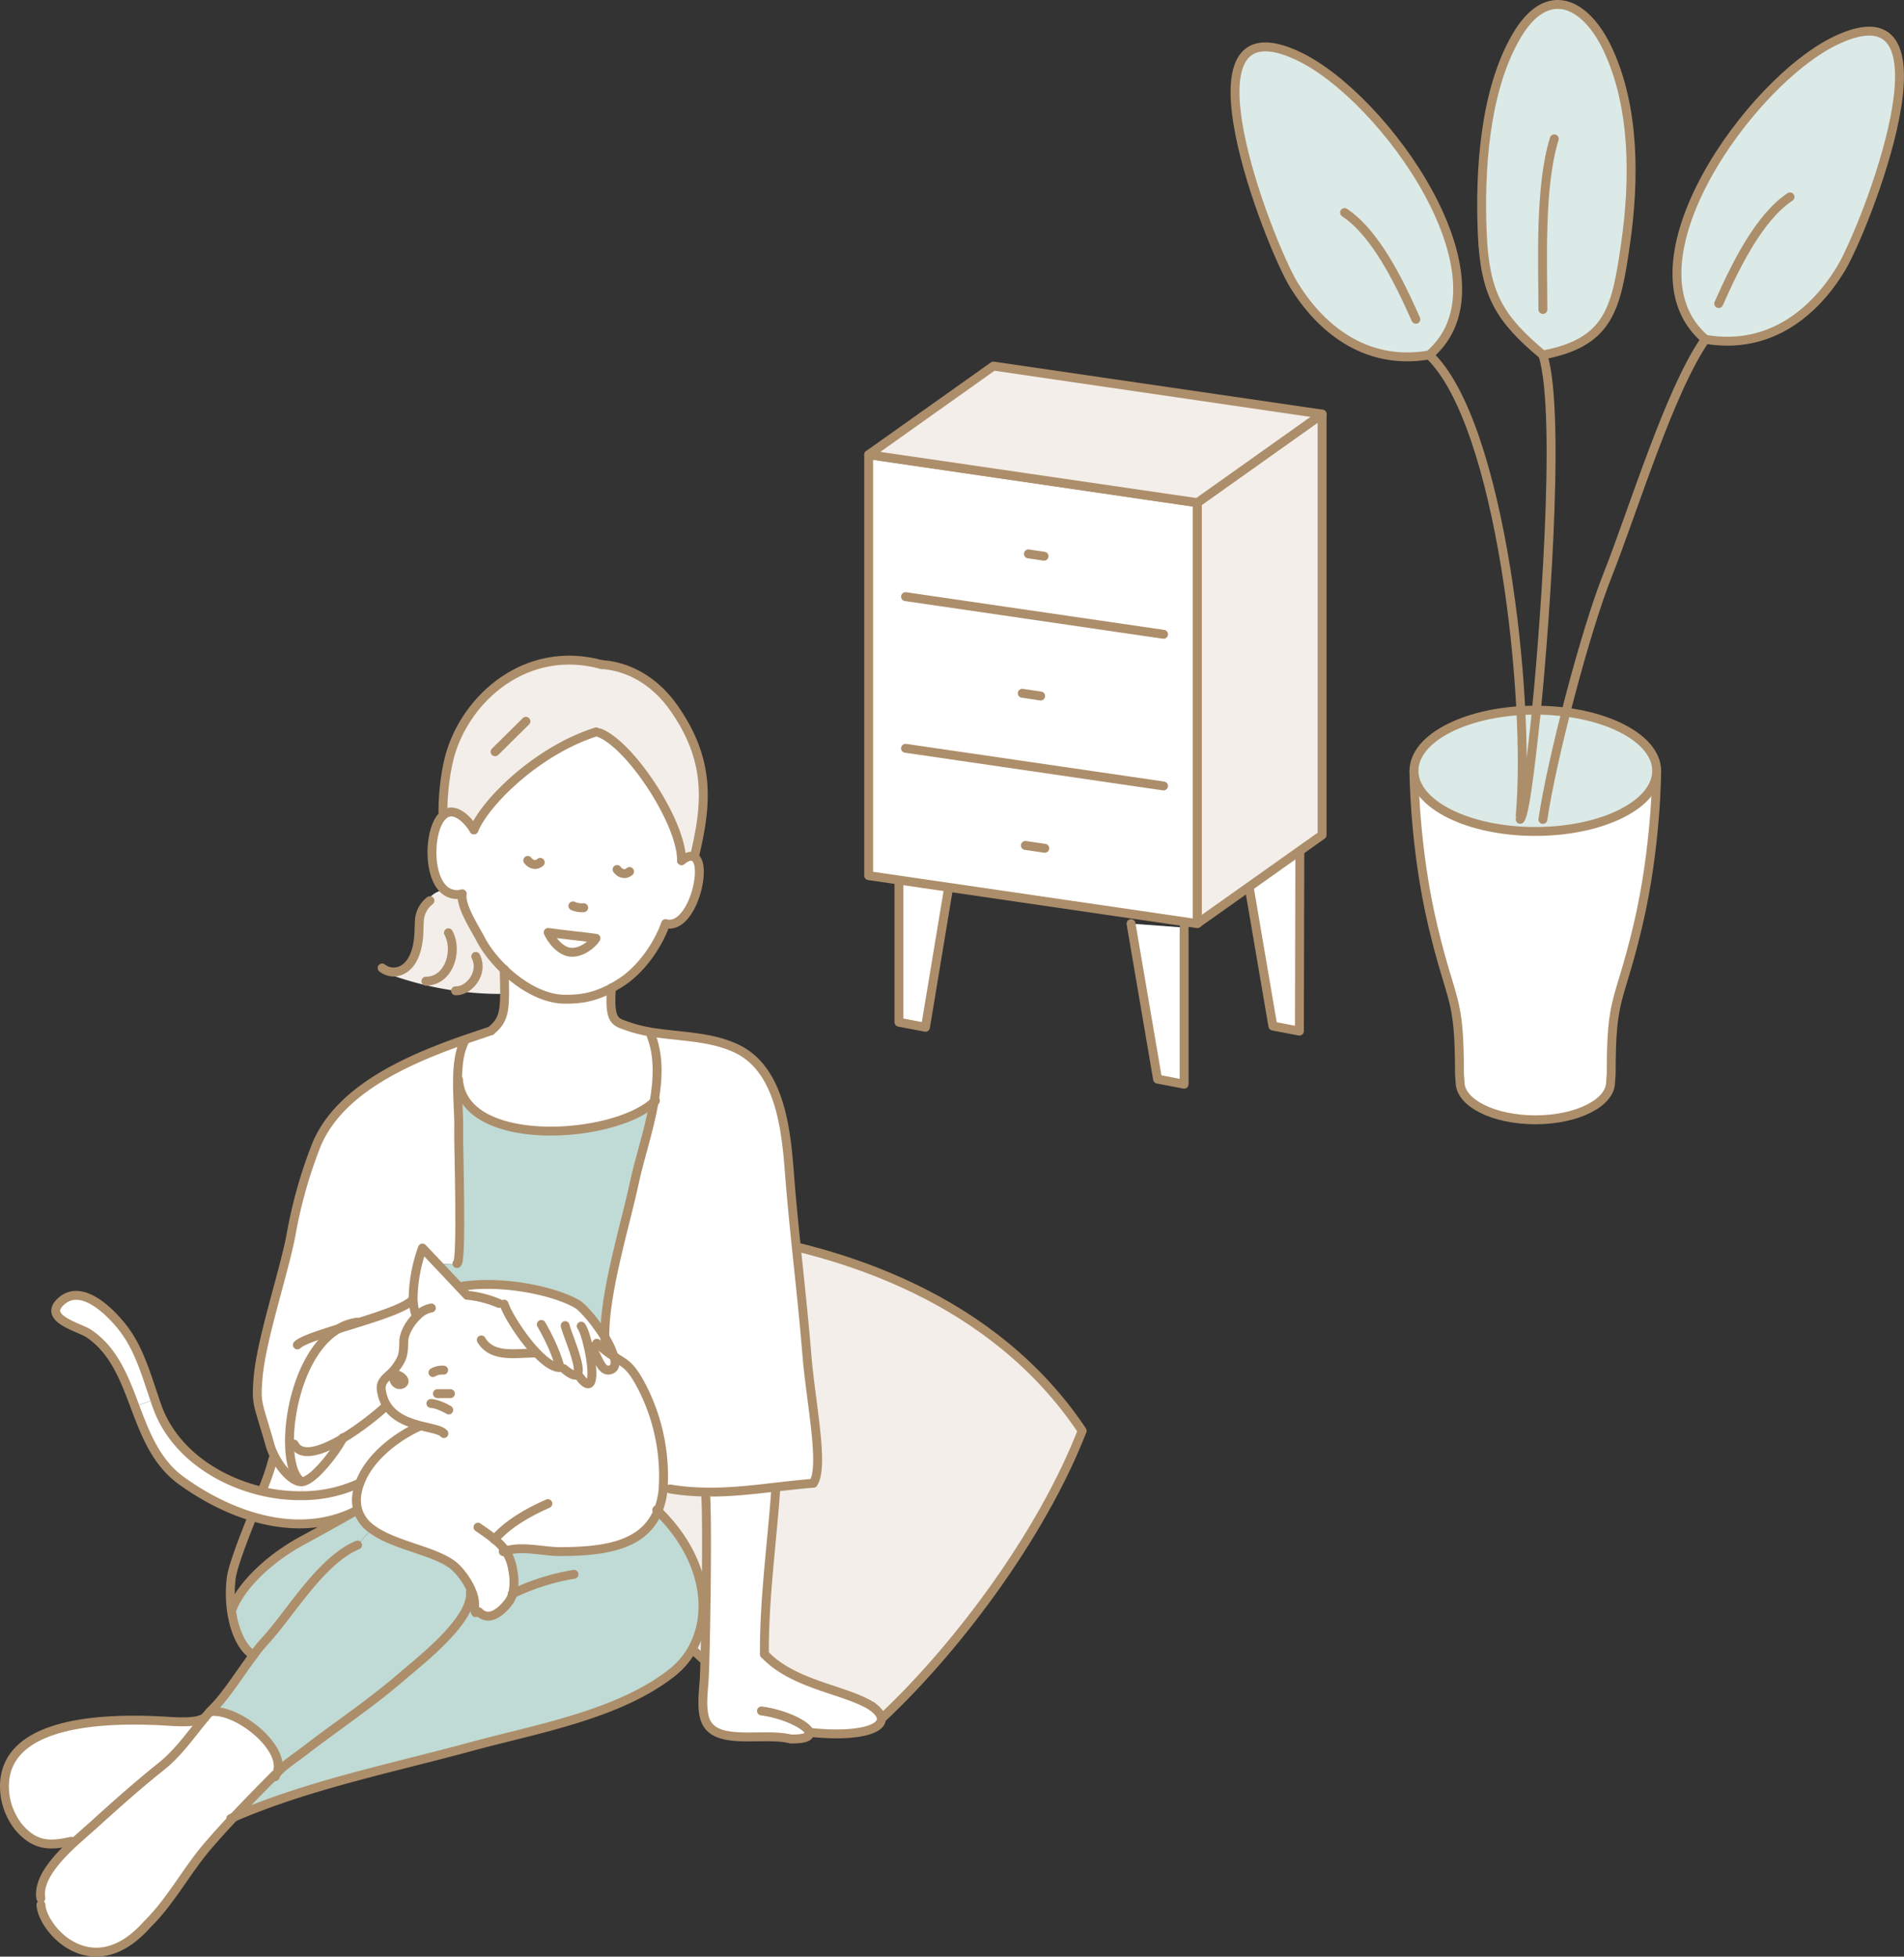 <svg id="_レイヤー_2" data-name="レイヤー 2" xmlns="http://www.w3.org/2000/svg" viewBox="0 0 21.386 21.972"><rect x="0" y="0" width="21.386" height="21.972" fill="#333333" stroke="none"/><defs><style>.cls-1,.cls-2{fill:#f3eee9}.cls-1,.cls-3,.cls-4,.cls-5{stroke:#ad8e6a;stroke-linecap:round;stroke-linejoin:round;stroke-width:.1px}.cls-4,.cls-6{fill:#fff}.cls-7{fill:#c0dbd5}.cls-3{fill:#dbeae7}.cls-5{fill:none}</style></defs><g id="ill"><path class="cls-4" d="M18.608 8.656s0 .851-.213 1.746-.298.766-.298 1.66l-.007.091c0 .233-.379.422-.845.422s-.845-.189-.845-.422l-.007-.09c0-.895-.085-.767-.298-1.661s-.213-1.746-.213-1.746"/><ellipse class="cls-3" cx="17.245" cy="8.656" rx="1.363" ry=".681"/><path class="cls-5" d="M16.053 3.986c.809.766 1.14 3.871 1.022 5.173m.255-5.173c.217.69-.008 3.367-.08 4.065-.03.27-.113 1.088-.175 1.15m.255.001c.098-.671.475-2.113.728-2.747.278-.699.695-2.073 1.097-2.645"/><path class="cls-3" d="M17.33 3.986c-.486-.407-.652-.676-.681-1.363-.03-.702.025-1.6.382-2.214.348-.6.784-.377 1.028.145.308.658.301 1.478.199 2.187-.104.72-.18 1.105-.928 1.245z"/><path class="cls-5" d="M17.458 1.559c-.168.536-.128 1.41-.128 1.916"/><path class="cls-3" d="M19.155 3.81c-.975-.83.505-2.902 1.471-3.358 1.415-.667.323 2.12.049 2.57-.286.47-.789.914-1.52.788z"/><path class="cls-5" d="M19.305 3.409c.197-.445.46-.972.801-1.198"/><path class="cls-3" d="M16.053 3.986c.976-.829-.505-2.902-1.471-3.357-1.415-.667-.324 2.12-.05 2.57.287.468.79.913 1.52.787z"/><path class="cls-5" d="M15.903 3.585c-.197-.445-.46-.972-.801-1.198"/><path class="cls-4" d="M10.097 9.778v1.701l.298.057.299-1.803m2.606.683v1.759l-.298-.057-.298-1.746m1.896-.873l-.005 2.08-.298-.057-.298-1.746"/><path class="cls-4" d="M13.449 10.372l-3.692-.539V5.106l3.692.54v4.726z"/><path class="cls-1" d="M13.449 10.37l1.401-.993V4.65l-1.401.994v4.726z"/><path class="cls-1" d="M9.757 5.106l1.401-.995 3.692.539-1.401.995-3.692-.539z"/><path class="cls-4" d="M10.171 6.7l2.898.423m-2.898 1.28l2.898.423m-1.587-1.041l.207.031m-.138-1.596l.176.026m-.21 3.248l.218.032"/><path class="cls-1" d="M6.877 15.344c.491-.597.82-.832 1.288-1.492 1.301.187 2.996.729 3.99 2.215-.463 1.189-1.446 2.503-2.348 3.32-.785-.301-1.573-.246-2.233-1.1"/><path class="cls-6" d="M4.012 16.76a.424.424 0 00.008.202l-.035.01-.003.002c-.373.18-.776.169-1.15.056a2.716 2.716 0 01-.796-.404c-.282-.204-.402-.52-.52-.834l.222-.076c.009.03.02.06.03.089.18.489.66.823 1.183.943.145.033.293.05.44.048.227-.002.448-.047.644-.14l.005.002a.524.524 0 00-.028.102z"/><path class="cls-7" d="M3.422 19.66c-.076.06-.217.153-.288.226l-.013-.013c.055-.273-.462-.689-.76-.652a.948.948 0 01.05-.053c.135-.139.292-.389.436-.58a1.8 1.8 0 01.128-.159c.288-.312.628-.906 1.041-1.079l.158-.181c.263.198.758.248.95.439.07.07.138.168.177.267l-.017.006c.029.317-.59.788-.77.946-.346.3-.73.554-1.092.833z"/><path class="cls-7" d="M4.174 17.169l-.158.181c-.413.173-.753.767-1.041 1.079-.04.044-.084.098-.128.158-.125-.071-.22-.277-.25-.522l.013-.002c.109-.274.431-.569.775-.757.302-.163.565-.314.597-.332.002 0 .003-.002.003-.002l.035-.01a.41.41 0 00.154.207z"/><path class="cls-6" d="M1.515 15.792c-.118-.313-.235-.623-.513-.814-.107-.074-.53-.169-.317-.363.231-.211.556.12.692.293.185.234.265.531.36.808l-.222.076zm1.737.426c.004.203.049.364.134.421-.09.005-.214-.122-.294-.27a.722.722 0 01-.062-.152c-.132-.47-.16-.435-.129-.768.041-.426.284-1.149.366-1.571.068-.346.154-.706.29-1.03.262-.617 1.019-.948 1.663-1.173l.003.01c-.064.113-.082.273-.084.439-.003.2.018.411.013.565-.005.133.042 1.516-.02 1.5l-.212.01-.175-.184a1.734 1.734 0 00-.105.576h-.002c-.082.105-.497.225-.838.33-.377.221-.558.858-.548 1.297z"/><path class="cls-6" d="M4.283 15.61c-.017-.12.094-.158.155-.241.085-.115.095-.154.097-.303 0-.087.066-.207.15-.289l-.014-.013a.577.577 0 01-.03-.173c-.007-.18.043-.392.104-.576l.175.184a62.373 62.373 0 01.327.347s.165.008.357.09l.058.01c.06.178.414.702.62.711l.05.012c.085.072.13.087.15.066l.01.002c.197.278.174-.065.114-.322l.013-.003c.092.07.118.303.233.271.059-.014.066-.073.045-.15.128.083.19.099.323.36a2.192 2.192 0 01.229 1.119.846.846 0 01-.059.256c-.164.399-.62.454-1.1.456-.183 0-.437-.068-.61-.006a.027.027 0 01-.006-.01h-.001c-.013.007-.03.018-.013.017a.134.134 0 01.02-.007.521.521 0 01.08.218.637.637 0 010 .258v.001a.3.3 0 01-.051.102c-.078.1-.217.221-.33.103l-.04.004c-.01-.024-.006-.108-.014-.15a.472.472 0 00-.024-.08.834.834 0 00-.177-.266c-.192-.191-.687-.241-.95-.44a.41.41 0 01-.154-.206.424.424 0 01-.008-.202.525.525 0 01.028-.102c.104-.29.41-.523.671-.641l.003-.009c-.134-.036-.284-.092-.369-.224a.442.442 0 01-.062-.174z"/><path class="cls-6" d="M4.711 16.017c-.26.118-.567.352-.67.641l-.006-.002a1.533 1.533 0 01-.645.14l-.003-.157c.132 0 .396-.354.46-.484.201-.12.397-.28.48-.358l.018-.013c.085.132.235.188.369.224l-.003.009z"/><path class="cls-6" d="M4.283 15.61c.01.07.032.127.062.174l-.018.013a3.047 3.047 0 01-.48.358c-.23.136-.465.218-.543.062l-.052.001c-.01-.439.171-1.076.548-1.296.341-.106.756-.226.838-.33h.002c.003.062.013.12.031.172l.013.013c-.083.082-.149.202-.15.29-.001.148-.011.187-.096.302-.06.083-.172.122-.155.24zm-.896 1.03l.003.156a1.863 1.863 0 01-.44-.048l.01-.047c.05-.13.09-.243.107-.32l.025-.013c.08.149.204.276.294.271h.001z"/><path class="cls-6" d="M3.386 16.64c-.085-.058-.13-.219-.134-.422h.052c.078.155.313.073.543-.063-.064.13-.328.484-.46.484zm5.704 2.813c.013.046-.044.078-.209.075-.295-.075-.798.07-.94-.173-.077-.13-.037-.376-.03-.517.007-.15.014-.462.019-.802a25.94 25.94 0 00-.002-1.215l.001-.066c.262.005.52-.025.78-.056l.004.03c-.044.618-.131 1.225-.127 1.846.325.348.907.396 1.206.585.292.207-.034.365-.702.293z"/><path class="cls-6" d="M7.347 12.374c.047-.27.055-.536-.04-.762l.004-.023c.32.054.657.046.951.18.515.235.571.957.608 1.444.053.67.139 1.333.193 2.003.044.537.199 1.257.071 1.44-.143.012-.284.028-.424.044-.26.03-.52.06-.78.055a2.486 2.486 0 01-.405-.036l-.076-.007a2.192 2.192 0 00-.229-1.12c-.133-.26-.195-.276-.323-.36h-.001a.926.926 0 00-.102-.216c-.01-.498.235-1.277.333-1.744.054-.255.164-.578.22-.898z"/><path class="cls-2" d="M7.57 7.952c.433.616.358 1.12.23 1.668l-.003.005c-.031-.02-.079-.01-.142.04.005-.424-.574-1.302-.92-1.434l-.038-.012c-.656.206-1.244.785-1.373 1.098v-.001c-.089-.137-.233-.263-.347-.16a2.44 2.44 0 01.076-.67c.179-.645.856-1.255 1.705-1.023.259.016.572.147.812.489z"/><path class="cls-6" d="M6.868 11.096c-.211.113-.37.125-.52.125-.233 0-.488-.143-.685-.333a1.392 1.392 0 01-.272-.353c-.06-.115-.223-.366-.199-.498a.217.217 0 01-.212-.054c-.183-.178-.157-.686-.003-.827.114-.103.258.023.346.16h.001c.13-.312.717-.891 1.373-1.097l.037.012c.347.132.926 1.01.921 1.433.063-.049.11-.058.142-.04.16.087-.027.827-.32.747-.096.267-.29.526-.5.661a1.53 1.53 0 01-.11.064zm-.174-.559c-.092-.014-.395-.045-.537-.066.025.058.117.203.243.221.12.017.249-.083.294-.155z"/><path class="cls-7" d="M3.098 19.932a.214.214 0 01.036-.046c.071-.073.212-.166.288-.226.362-.279.746-.534 1.091-.833.18-.158.8-.629.77-.946l.018-.006c.01.026.019.053.024.08.008.041.003.125.015.15l.038-.005c.114.118.253-.003.33-.103a.299.299 0 00.053-.102.637.637 0 000-.259.521.521 0 00-.081-.218c.173-.063.427.006.61.005.48-.001.936-.056 1.1-.455.346.337.506.723.506 1.068 0 .3-.122.569-.346.746-.597.473-1.53.634-2.246.828-.893.244-1.827.429-2.678.796.152-.162.308-.32.465-.478l.007.004z"/><path class="cls-6" d="M5.668 11.161c0-.074-.002-.162-.005-.273.197.19.452.334.686.333.148 0 .308-.012.519-.125-.028.374.043.379.17.424.088.032.18.054.273.07l-.004.022c.095.226.087.493.04.762-.466.426-2.143.527-2.197-.25h-.01c.002-.166.02-.326.084-.44l-.003-.009.295-.1c.124-.103.15-.188.153-.414z"/><path class="cls-7" d="M7.347 12.374c-.056.32-.166.643-.22.898-.098.467-.343 1.246-.333 1.744-.102-.165-.243-.331-.31-.37-.256-.15-.84-.274-1.298-.201l-.027.008-.239-.254.212-.01c.062.016.015-1.367.02-1.5.005-.154-.017-.365-.013-.565h.011c.054.777 1.731.676 2.197.25z"/><path class="cls-6" d="M6.794 15.016a.926.926 0 01.102.217c.022.077.015.136-.044.15-.115.032-.141-.2-.233-.271l-.013.003c.06.257.083.6-.114.322l-.01-.002c-.02.02-.065.006-.15-.066l-.05-.012c-.206-.01-.56-.533-.62-.712l-.058-.008c-.192-.083-.357-.091-.357-.091l-.088-.093.027-.008c.457-.073 1.042.051 1.298.2.067.04.208.206.31.371zm-.637-4.545c.142.021.445.052.537.066-.045.072-.174.172-.294.155-.126-.018-.218-.163-.243-.221z"/><path class="cls-2" d="M4.755 10.195c.036-.086.095-.16.183-.189l.042-.023a.217.217 0 00.212.054c-.024.132.14.383.2.498.061.12.157.244.271.353.003.11.005.2.005.273a3.538 3.538 0 01-.548-.035h-.003a3.644 3.644 0 01-.714-.174.398.398 0 00.103-.055h.002c.085-.039.16-.138.188-.322.012-.085.009-.157.013-.22l.001-.005a.63.63 0 01.045-.155z"/><path class="cls-6" d="M2.626 20.406a8.877 8.877 0 00-.284.314c-.244.281-.424.632-.689.89-.615.694-1.18.052-1.194-.22v-.074c-.038-.22.193-.464.394-.647l.192-.17c.25-.228.498-.448.763-.66.196-.155.334-.36.493-.55a1.5 1.5 0 01.06-.068c.298-.037.815.379.76.652l.013.013a.214.214 0 00-.036.046l-.007-.004c-.157.157-.313.316-.465.478z"/><path class="cls-6" d="M2.299 19.288l.002.002c-.159.188-.297.394-.493.55-.265.21-.512.431-.763.66-.051.045-.12.104-.192.17l-.053.007c-.223.049-.4.065-.59-.16a.741.741 0 01-.16-.476c.022-.757 1.254-.74 1.749-.717.152.008.407.034.5-.036z"/><path class="cls-5" d="M5.323 9.316c-.088-.137-.232-.263-.346-.16-.154.14-.18.649.003.827a.217.217 0 00.212.054c-.024.132.14.383.2.498.061.12.157.244.271.353.197.19.452.334.686.333.148 0 .308-.012.519-.125.034-.018.07-.04.108-.064.21-.135.405-.394.5-.66.294.08.48-.661.321-.747-.031-.02-.079-.01-.142.04m-1.22.508a.244.244 0 00.121.02m-.628-.531c.029.038.084.069.14.022m.863.08c.029.039.084.069.14.023"/><path class="cls-5" d="M6.157 10.471c.142.021.445.052.537.066-.045.072-.174.172-.294.155-.126-.018-.218-.163-.243-.221zm-.494.413v.004c.003.11.005.2.005.273-.002.226-.029.311-.153.414m1.243-4.112c-.849-.232-1.526.378-1.705 1.024-.061.22-.085.526-.076.67"/><path class="cls-5" d="M7.8 9.62c.128-.549.203-1.052-.23-1.668-.24-.342-.553-.473-.812-.489m-.024.767c.347.133.926 1.01.921 1.434M5.323 9.32l.001-.003c.13-.313.717-.892 1.373-1.098m-2.191 2.678a.208.208 0 01-.214-.027m.418-.515c-.005.063-.001.135-.014.22-.027.184-.103.283-.188.321m.321-.782a.306.306 0 00-.119.237m0-.001v.005m.327.12c.11.203.006.543-.253.543m.56-.278c.094.189-.079.391-.224.386h-.003m1.751-.031v.001c-.028.374.043.379.17.424.088.032.18.054.273.07.32.053.657.045.951.18.515.234.571.956.608 1.443.053.67.139 1.333.193 2.003.044.537.199 1.257.071 1.44m-3.53-2.019c-.192-.083-.357-.091-.357-.091l-.088-.093-.239-.254-.175-.184a1.734 1.734 0 00-.105.576c.003.063.013.12.031.173"/><path class="cls-5" d="M4.845 14.688a.29.29 0 00-.16.09c-.084.08-.15.2-.15.288-.002.15-.012.188-.097.303-.06.083-.172.122-.155.24.01.07.032.128.062.175.085.132.235.188.369.224.125.033.238.048.272.09"/><path class="cls-5" d="M4.465 15.488a.12.12 0 00-.036-.048c-.029.048.023.133.088.102.062-.032-.022-.107-.07-.1m.416-.029a.206.206 0 01.12-.027m1.914-.153c.021.077.014.136-.045.15-.115.032-.141-.2-.233-.271"/><path class="cls-5" d="M5.186 14.445c.457-.073 1.042.051 1.298.2.067.04.208.206.31.371a.926.926 0 01.102.217m-1.234-.588c.06.18.414.703.62.712m-.202-.484c.088.152.17.328.21.482"/><path class="cls-5" d="M6.348 14.886c.014.077.198.483.135.549-.02.02-.066.006-.152-.066"/><path class="cls-5" d="M6.528 14.892c.025.031.055.12.078.223.06.257.083.6-.114.322m-3.188.78c.078.156.313.074.543-.062.201-.12.397-.28.48-.358"/><path class="cls-5" d="M5.515 11.575l-.295.1c-.644.225-1.4.556-1.663 1.174a5.277 5.277 0 00-.29 1.028c-.082.423-.325 1.146-.366 1.572-.03.333-.003.298.129.768.014.05.035.102.062.151.08.149.204.276.294.271"/><path class="cls-5" d="M3.34 15.103c.05-.05.24-.113.46-.181.341-.106.756-.226.838-.33m1.036 2.817a.049.049 0 01.006-.004"/><path class="cls-5" d="M6.703 15.084c.08.073.142.116.193.149.13.083.191.099.324.36a2.192 2.192 0 01.229 1.119.846.846 0 01-.059.256c-.164.399-.62.454-1.1.456-.183 0-.437-.068-.61-.006a.133.133 0 00-.02.007c-.017.001 0-.01.013-.016m3.412 2.044h.005c.668.072.994-.086.702-.293"/><path class="cls-5" d="M7.928 16.82c.011.208.009.739.002 1.216-.005.34-.012.652-.019.802-.007.141-.047.387.03.517.142.243.645.098.94.173.165.003.222-.029.21-.075-.025-.08-.274-.204-.538-.24m.033-.638c.325.348.907.396 1.206.585m-5.757-2.504a1.533 1.533 0 01-.645.14 1.863 1.863 0 01-.44-.048c-.523-.12-1.002-.454-1.181-.943a1.57 1.57 0 01-.031-.09c-.096-.276-.176-.573-.361-.807-.136-.174-.46-.505-.692-.293-.213.194.21.289.317.363.278.19.395.5.513.814s.239.63.521.834c.23.167.505.316.796.404.374.113.777.125 1.15-.056m-1.152.066c-.094.235-.217.552-.233.683a1.418 1.418 0 000 .342c.03.245.125.451.25.522m.22-2.205a2.63 2.63 0 01-.107.32m2.324 1.178c.029.318-.59.79-.77.947-.346.3-.73.554-1.092.833-.076.06-.217.153-.288.226a.214.214 0 00-.036.046.055.055 0 00-.007.02"/><path class="cls-5" d="M4.016 17.35c-.413.173-.753.767-1.041 1.079-.04.044-.084.098-.128.158-.144.192-.301.442-.436.58a1.5 1.5 0 00-.11.122c-.159.19-.297.395-.493.55-.265.212-.512.432-.763.66l-.192.17c-.201.183-.432.428-.394.647m2.631-1.388c-.156.157-.312.316-.464.478a8.877 8.877 0 00-.284.314c-.244.281-.424.632-.689.89M.46 21.39c.013.272.578.914 1.193.22"/><path class="cls-5" d="M2.36 19.221h.002c.297-.037.814.379.759.652m4.256-2.918l.013.013c.346.337.506.723.506 1.068 0 .3-.122.569-.346.746-.597.473-1.53.634-2.246.828-.893.244-1.827.429-2.678.796l-.034.015m-.293-1.133c-.093.07-.348.044-.5.036-.495-.023-1.727-.04-1.749.717a.741.741 0 00.16.477c.19.224.367.208.59.159m3.911-4.66c-.26.118-.567.352-.67.641a.524.524 0 00-.029.102.424.424 0 00.008.202.41.41 0 00.154.207c.263.198.758.248.95.439.07.07.138.168.177.267.01.026.019.053.024.08.008.041.003.125.015.15l.002.004m.418-.215a.637.637 0 000-.258.521.521 0 00-.08-.218.027.027 0 01-.006-.01h-.001a.6.6 0 00-.12-.123c-.054-.047-.117-.088-.184-.135m.009.95c.114.118.253-.003.33-.103a.299.299 0 00.052-.102"/><path class="cls-5" d="M5.552 17.287l.002-.002c.157-.178.384-.305.6-.4m-.931-5.2c-.064.113-.082.273-.084.439-.004.2.018.411.013.565-.005.133.042 1.516-.02 1.5m2.175-2.577c.095.226.087.493.04.762-.056.32-.166.643-.22.898-.098.467-.343 1.246-.333 1.744v.05"/><path class="cls-5" d="M5.15 12.124c.054.777 1.731.676 2.197.25.005-.003.01-.008.015-.013m.163 4.359c.136.023.27.034.404.035.262.005.52-.025.78-.055.141-.016.282-.032.425-.044m-.421.074c-.044.617-.131 1.224-.127 1.845m-3.18-3.528c.122.206.394.147.603.147m-1.993-.347a.54.54 0 00-.216.075c-.377.22-.558.857-.548 1.296.004.203.049.364.134.421h.001c.132 0 .396-.354.46-.484l.005-.01m1.061-.495h.146m-.219.11c.068.006.14.039.2.073m.713 2.066l.008-.004a2.53 2.53 0 01.686-.216m-3.837.384c.109-.274.431-.569.775-.757.302-.163.565-.314.597-.332.002 0 .003-.002.003-.002M5.907 8.1l-.346.342"/></g></svg>